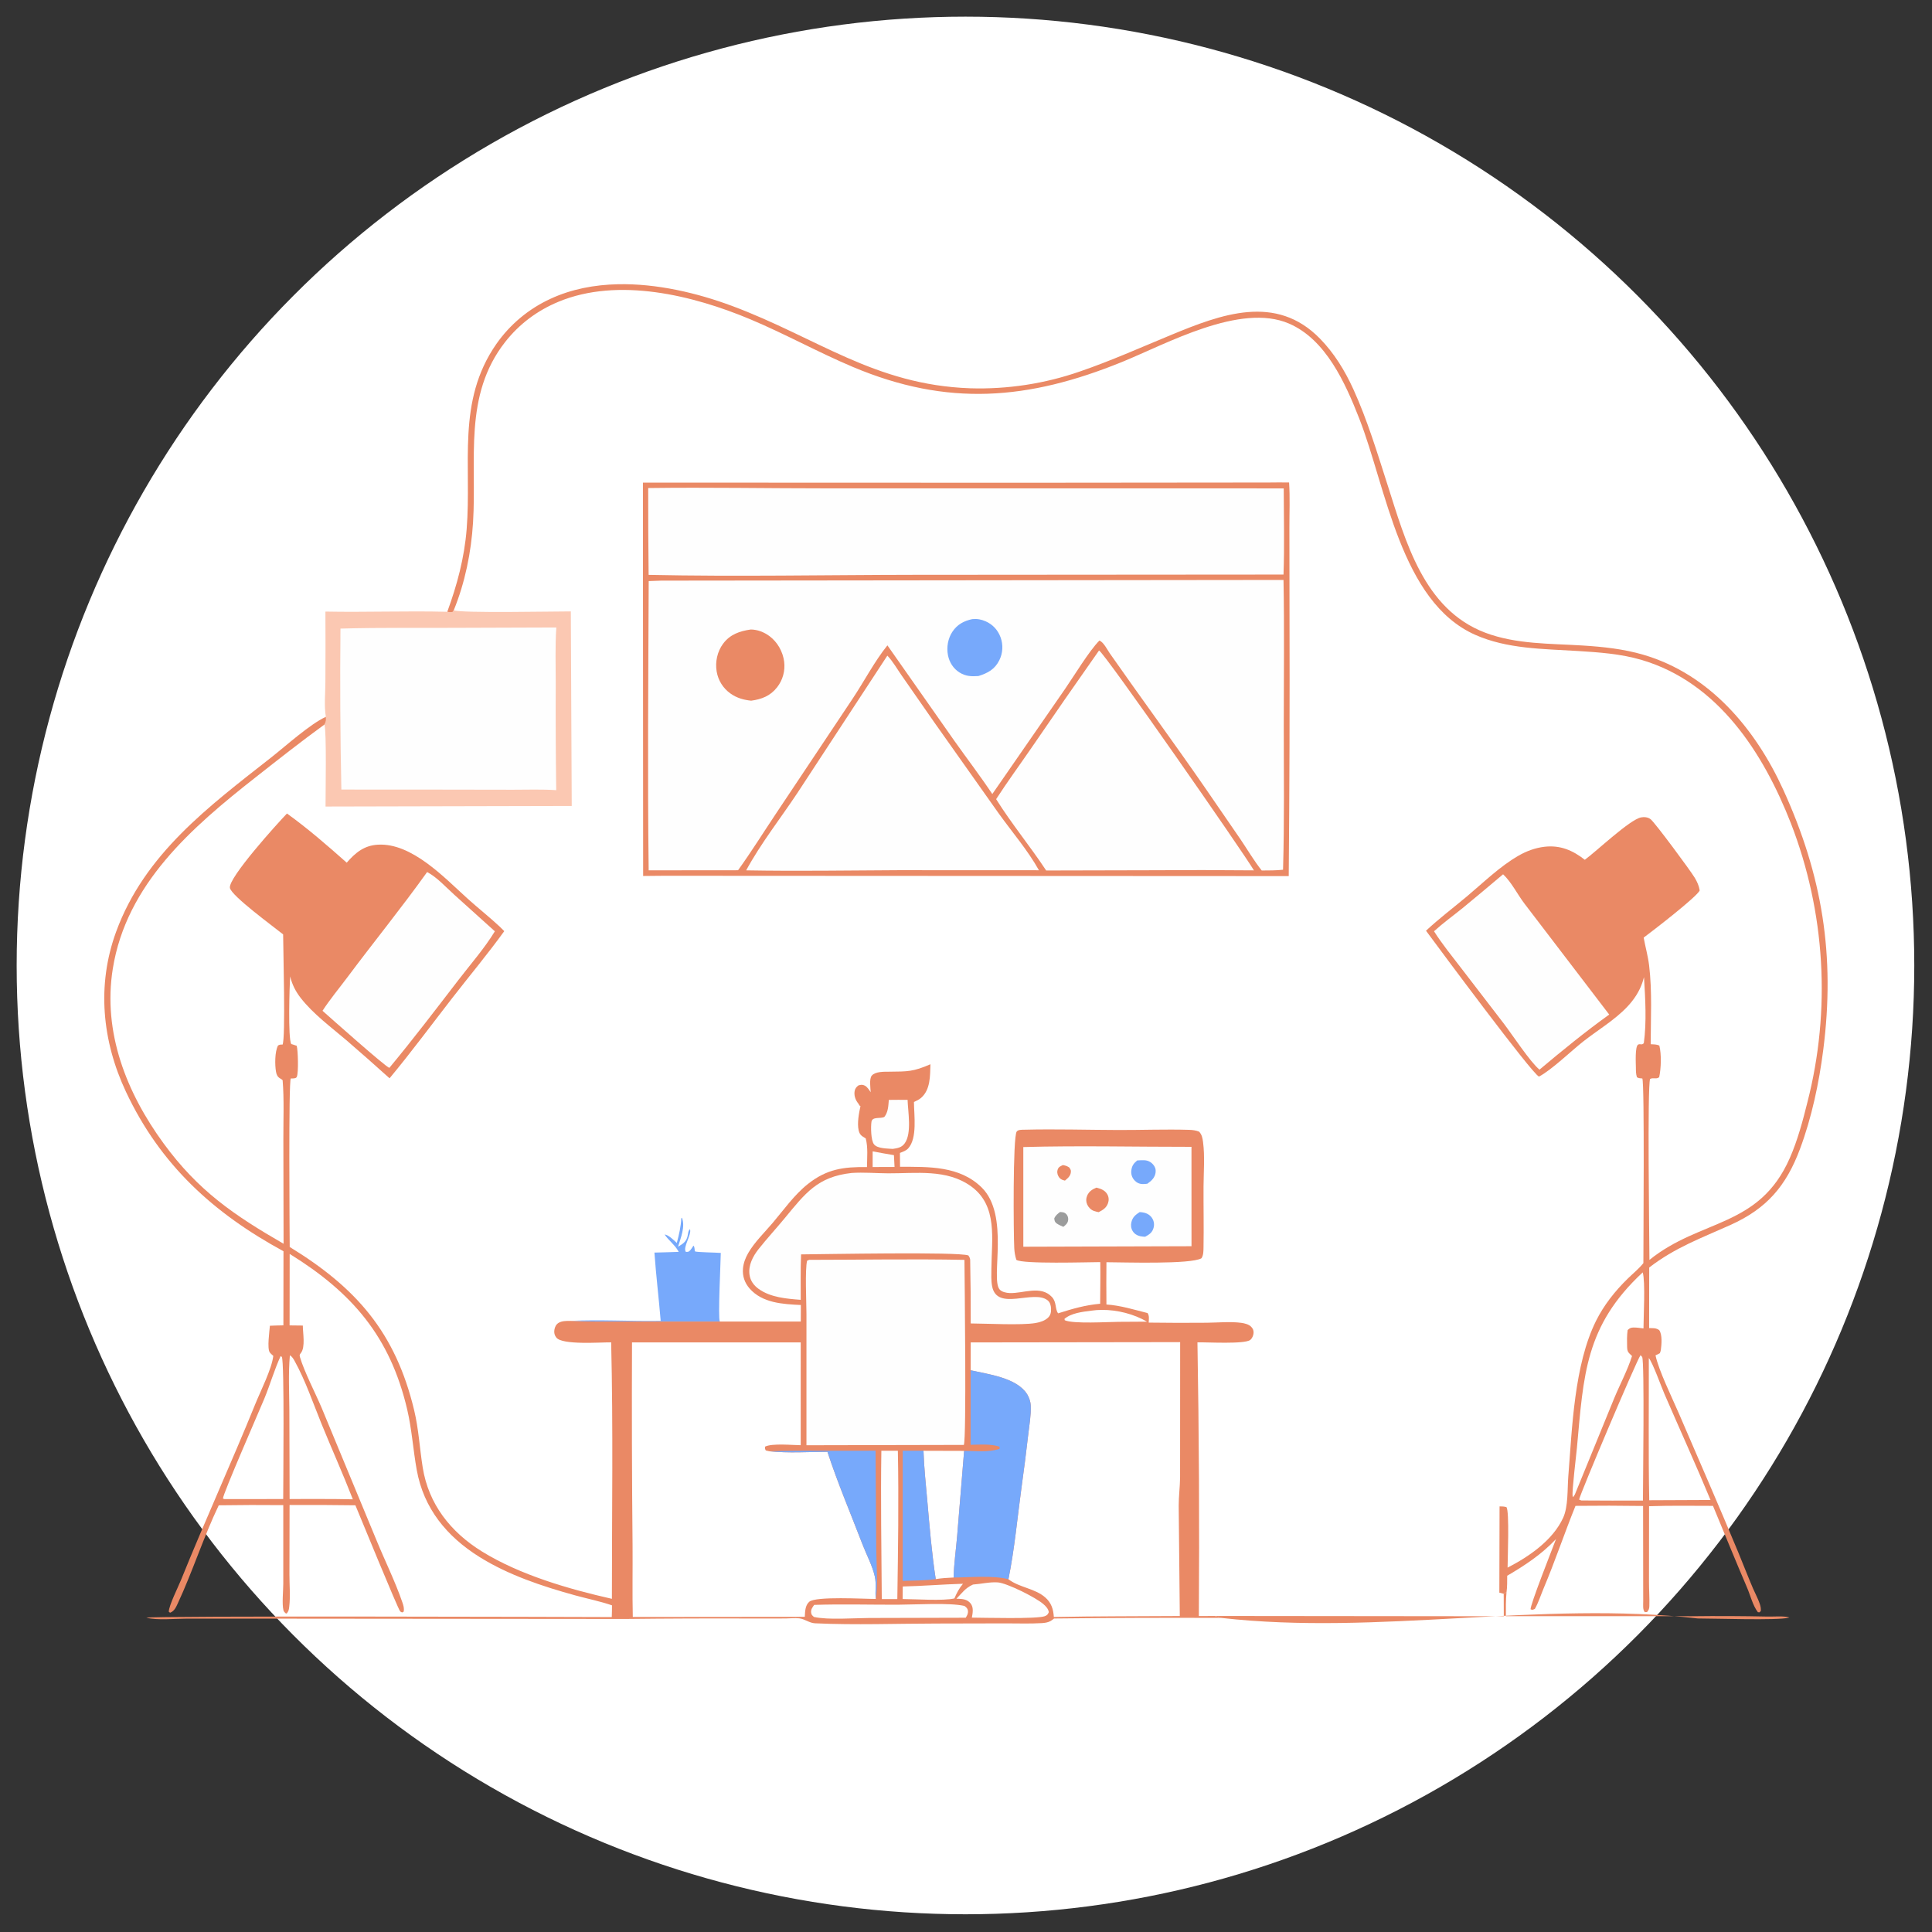 <?xml version="1.0" encoding="UTF-8" standalone="no"?>
<svg
   width="1024"
   height="1024"
   version="1.1"
   id="svg49"
   sodipodi:docname="momo-studio-NywbLMvX-D0-unsplash.svg"
   inkscape:version="1.4 (86a8ad7, 2024-10-11)"
   xmlns:inkscape="http://www.inkscape.org/namespaces/inkscape"
   xmlns:sodipodi="http://sodipodi.sourceforge.net/DTD/sodipodi-0.dtd"
   xmlns="http://www.w3.org/2000/svg"
   xmlns:svg="http://www.w3.org/2000/svg">
  <rect width="100%" height="100%" fill="#333333" stroke="none"/>
  <defs
     id="defs49" />
  <sodipodi:namedview
     id="namedview49"
     pagecolor="#505050"
     bordercolor="#ffffff"
     borderopacity="1"
     inkscape:showpageshadow="0"
     inkscape:pageopacity="0"
     inkscape:pagecheckerboard="1"
     inkscape:deskcolor="#505050"
     inkscape:zoom="0.62300115"
     inkscape:cx="416.53214"
     inkscape:cy="787.31797"
     inkscape:window-width="1920"
     inkscape:window-height="1009"
     inkscape:window-x="-8"
     inkscape:window-y="-8"
     inkscape:window-maximized="1"
     inkscape:current-layer="svg49" />
  <circle
     style="fill:#ffffff;stroke-width:5.029"
     id="path50"
     cx="511.718"
     cy="511.718"
     r="502.888" />
  <path
     fill="#564f50"
     d="m 797.045,856.651 -0.05,-11.916 1.493,-0.83 c -0.403,4.236 -0.353,8.457 -0.329,12.707 l 98.549,0.013 c 13.389,-0.165 26.776,-0.102 40.163,0.189 3.563,0.075 8.148,-0.437 11.545,0.457 l -0.78,0.248 0.77,-0.29 c -0.173,0.064 -0.342,0.142 -0.519,0.194 -5.262,1.54 -39.514,0.383 -48.015,0.398 -83.151,-9.528 -169.38,9.158 -252.555,-0.292 l -3.467,-1.036 z"
     id="path2"
     sodipodi:nodetypes="cccccccccccccc"
     style="fill:#ea8965;fill-opacity:1" />
  <path
     fill="#77A9FB"
     d="M358.735 658.739C359.904 654.322 360.872 650.274 361.101 645.699L361.428 645.447C363.354 650.044 360.731 656.299 359.396 660.789L360.002 660.424C362.273 659.026 363.765 657.91 364.41 655.213C364.726 653.891 364.654 652.413 365.727 651.461C366.679 654.533 361.752 661.102 363.523 663.526C364.729 663.509 364.972 663.606 365.834 662.653C366.477 661.942 367.015 661.014 367.555 660.217C368.365 660.979 368.057 663.013 368.361 663.249C369.002 663.746 379.948 663.86 382.031 664.084C381.975 669.077 380.485 698.458 381.514 700.432L329.728 700.439C320.479 700.397 311.148 700.585 301.914 700.102C317.961 699.324 334.117 700.356 350.179 700.083C349.182 688.027 347.701 675.944 346.862 663.896C351.15 663.771 355.446 663.696 359.732 663.517C359.616 663.312 359.504 663.104 359.385 662.901C357.41 659.517 354.358 657.447 352.252 654.289C354.583 654.669 357.105 657.315 358.837 658.881L358.735 658.739Z"
     id="path10" />
  <path
     fill="#FBC8B2"
     d="M237.067 324.262C238.122 324.481 238.831 324.51 239.896 324.34L240.496 323.462C244.501 325.064 294.034 324.036 302.551 324.058L303.033 427.176L172.545 427.48C172.501 421.287 173.18 387.208 171.929 384.042C172.87 382.577 172.873 381.611 172.717 379.926C171.725 374.307 172.445 367.345 172.463 361.611Q172.581 342.879 172.475 324.146C193.995 324.574 215.544 323.701 237.067 324.262Z"
     id="path11" />
  <path
     fill="#FEFEFE"
     d="M245.377 332.75L294.861 332.582C294.193 342.387 294.558 352.411 294.55 362.237Q294.419 390.525 294.808 418.81C287.223 418.278 279.411 418.591 271.804 418.576L231.25 418.51L180.932 418.485Q180.043 375.828 180.458 333.164C202.064 332.56 223.758 332.908 245.377 332.75Z"
     id="path12" />
  <path
     id="path13"
     d="M 327.453 150.654 C 315.028 150.933 302.872 153.221 291.811 158.355 C 290.376 159.012 288.963 159.717 287.574 160.467 C 286.186 161.217 284.826 162.013 283.49 162.854 C 282.156 163.695 280.849 164.58 279.572 165.508 C 278.296 166.435 277.052 167.403 275.84 168.414 C 274.628 169.425 273.451 170.474 272.309 171.562 C 271.167 172.651 270.061 173.777 268.994 174.939 C 267.926 176.101 266.899 177.297 265.912 178.527 C 264.924 179.758 263.978 181.021 263.074 182.314 C 241.843 212.81 250.097 246.148 247.334 280.502 C 246.111 295.705 242.291 310 237.066 324.262 C 238.121 324.481 238.831 324.51 239.896 324.34 L 240.496 323.463 C 246.48 308.795 249.743 292.718 250.721 276.928 C 252.779 243.717 245.443 209.658 267.785 181.213 C 275.26 171.696 284.79 164.604 295.949 159.961 C 327.633 146.776 367.312 156.494 397.623 169.211 C 416.028 176.933 433.546 186.675 451.926 194.439 C 502.289 215.712 545.086 212.02 594.705 191.846 C 618.586 182.136 657.303 160.398 683.139 171.475 C 702.783 179.897 713.096 203.133 720.443 221.873 C 734.731 258.314 742.337 318.896 781.879 336.463 C 798.812 343.985 817.861 343.902 836.012 345.025 C 847.467 345.734 859.162 346.535 870.217 349.816 C 910.77 361.85 934.665 399.167 949.256 436.477 C 949.82 437.937 950.37 439.402 950.906 440.873 C 951.442 442.344 951.964 443.819 952.471 445.301 C 952.978 446.781 953.471 448.267 953.949 449.758 C 954.428 451.248 954.892 452.743 955.342 454.242 C 955.792 455.742 956.226 457.248 956.646 458.756 C 957.067 460.264 957.472 461.774 957.863 463.289 C 958.255 464.805 958.631 466.326 958.992 467.85 C 959.354 469.372 959.701 470.898 960.033 472.428 C 960.366 473.958 960.684 475.491 960.986 477.027 C 961.289 478.563 961.577 480.101 961.85 481.643 C 962.122 483.184 962.38 484.729 962.623 486.275 C 962.866 487.822 963.095 489.371 963.309 490.922 C 963.521 492.473 963.718 494.025 963.9 495.58 C 964.084 497.135 964.252 498.69 964.404 500.248 C 964.557 501.806 964.696 503.367 964.818 504.928 C 964.941 506.488 965.048 508.049 965.141 509.611 C 965.233 511.174 965.311 512.738 965.373 514.303 C 965.435 515.867 965.482 517.431 965.514 518.996 C 965.546 520.561 965.562 522.128 965.564 523.693 C 965.566 525.259 965.552 526.823 965.523 528.389 C 965.495 529.954 965.451 531.518 965.393 533.082 C 965.333 534.647 965.259 536.211 965.17 537.773 C 965.081 539.337 964.977 540.9 964.857 542.461 C 964.737 544.022 964.602 545.58 964.453 547.139 C 964.304 548.697 964.141 550.253 963.961 551.809 C 963.782 553.364 963.587 554.917 963.377 556.469 C 963.167 558.02 962.941 559.569 962.701 561.115 C 962.461 562.663 962.207 564.208 961.938 565.75 C 961.668 567.292 961.383 568.831 961.084 570.367 C 960.785 571.904 960.471 573.438 960.143 574.969 C 959.813 576.499 959.468 578.027 959.109 579.551 C 958.751 581.075 958.378 582.595 957.99 584.111 C 955.506 594.104 952.788 604.316 948.646 613.762 C 932.375 650.872 901.359 645.861 874.23 667.781 C 874.196 655.879 873.069 575.53 874.59 571.859 C 875.634 571.441 875.807 571.478 876.877 571.525 C 877.954 571.571 878.494 571.606 879.402 570.943 C 880.42 566.247 880.653 558.87 879.488 554.162 C 878.042 553.496 876.46 553.542 874.895 553.449 C 874.936 539.674 875.721 525.334 874.059 511.65 C 873.452 506.655 872.064 501.881 871.18 496.953 C 875.704 493.599 899.655 475.175 900.871 471.928 C 900.49 469.502 899.526 467.368 898.275 465.271 C 895.946 461.369 877.227 436.09 874.877 434.219 C 873.501 433.123 871.498 432.909 869.809 433.234 C 863.786 434.392 846.223 451.155 839.98 455.701 C 833.598 450.692 826.925 447.826 818.594 448.807 C 813.706 449.383 809.035 451.109 804.785 453.561 C 794.831 459.303 786.233 467.791 777.451 475.146 C 770.255 481.173 762.672 486.898 755.811 493.301 C 762.736 502.678 812.116 569.315 815.691 570.607 C 822.182 567.264 832.707 557.08 839.035 552.088 C 846.744 546.005 855.715 540.757 862.477 533.615 C 866.074 529.816 868.955 525.468 870.6 520.482 C 870.88 519.628 871.131 518.766 871.355 517.896 C 872.034 529.211 872.808 541.71 871.256 552.91 C 870.066 554.124 869.473 553.064 868.285 553.627 C 866.499 554.472 867.037 563.763 867.055 565.844 C 867.071 567.604 867.051 569.286 867.615 570.973 C 868.554 571.539 869.398 571.531 870.471 571.613 C 871.706 574.068 870.998 659.154 871.025 669.475 C 870.936 669.586 870.847 669.697 870.756 669.807 C 868.336 672.726 865.3 675.179 862.592 677.832 C 855.966 684.322 850.1 691.726 845.949 700.053 C 834.326 723.369 833.261 756.951 831.227 782.57 C 830.71 789.08 831.24 798.515 828.498 804.463 C 822.982 816.432 810.379 825.066 799.049 830.869 C 799.081 825.825 800.079 801.202 798.471 798.824 C 797.16 798.425 796.146 798.414 794.793 798.422 L 794.682 844.146 L 796.994 844.734 L 798.488 843.904 C 798.905 841.023 798.817 838.084 798.844 835.178 C 808.44 829.552 817.057 823.866 824.723 815.73 C 823.09 820.101 810.745 851.24 811.271 852.986 C 812.484 853.399 812.392 853.195 813.51 852.74 C 815.44 849.365 816.602 845.536 818.115 841.955 C 824.214 827.525 829.164 812.659 835.045 798.137 C 846.988 797.998 858.929 798.017 870.871 798.193 L 870.938 848.756 C 870.948 850.472 870.586 853.29 871.789 854.477 L 872.951 854.428 C 873.858 853.379 874.145 852.711 874.193 851.293 C 874.336 847.096 873.992 842.729 874.004 838.504 L 874.037 798.32 C 885.316 797.943 896.626 798.12 907.91 798.141 C 913.957 812.631 919.84 827.173 926.029 841.605 C 927.782 845.695 929.008 850.978 931.713 854.494 L 932.557 854.57 L 933.26 853.863 C 933.387 852.355 933.125 851.254 932.627 849.826 C 931.685 847.121 930.268 844.539 929.135 841.906 C 926.442 835.651 924.001 829.239 921.389 822.939 C 911.135 798.21 900.43 773.73 889.838 749.145 C 886.369 741.092 879.075 726.234 877.461 718.355 C 878.265 718.031 879.001 717.642 879.76 717.225 C 880.003 716.601 880.205 716.084 880.293 715.414 C 880.67 712.559 881.123 707.411 879.418 704.996 C 877.769 703.778 876.037 703.956 874.068 703.916 L 874.111 671.818 C 887.826 661.217 901.703 656.225 917.146 649.273 C 936.38 640.615 946.667 628.66 954.021 609.006 C 960.236 592.395 964.144 573.889 966.381 556.311 C 972.718 506.53 965.947 464.132 945.158 418.566 C 930.413 386.245 906.098 357.295 870.996 347.021 C 860.524 343.956 849.607 342.804 838.75 342.125 C 821.569 341.05 803.527 341.52 787.195 335.334 C 754.582 322.982 745.025 286.943 735.434 257.008 C 729.998 240.041 724.696 222.532 717.314 206.312 C 712.831 196.464 707.177 187.22 699.588 179.451 C 676.257 155.567 647.275 166.531 620.582 177.576 C 604.639 184.173 588.768 191.268 572.441 196.865 C 570.11 197.677 567.762 198.435 565.396 199.139 C 563.03 199.843 560.651 200.493 558.256 201.088 C 555.86 201.683 553.451 202.222 551.031 202.707 C 548.611 203.192 546.18 203.621 543.74 203.996 C 541.301 204.37 538.855 204.689 536.4 204.951 C 533.946 205.214 531.487 205.42 529.023 205.57 C 526.56 205.721 524.095 205.816 521.627 205.854 C 519.159 205.892 516.69 205.872 514.223 205.797 C 463.533 204.027 432.91 178.862 387.998 162.148 C 369.619 155.308 348.162 150.19 327.453 150.654 z M 870.686 674.379 C 872.136 679.496 871.091 698.016 871.08 704.086 C 869.35 703.899 867.463 703.567 865.729 703.613 C 864.294 703.652 863.711 704.006 862.688 704.953 C 862.269 707.832 862.333 710.777 862.396 713.68 C 862.46 716.597 862.991 716.773 865.01 718.723 C 862.608 726.31 858.566 733.815 855.514 741.215 L 834.721 792.094 L 833.803 793.531 C 833.708 793.306 833.561 793.096 833.52 792.855 C 833.106 790.421 835.44 771.325 835.801 767.389 C 839.354 728.635 840.141 702.753 870.686 674.379 z M 869.498 718.293 C 869.545 718.327 869.6 718.353 869.641 718.393 C 869.644 718.397 870.383 719.207 870.391 719.225 C 871.691 722.01 870.786 787.519 870.795 795.322 C 859.904 795.374 849.013 795.359 838.123 795.277 L 836.969 794.816 C 837.186 792.463 867.262 721.422 869.498 718.293 z M 873.908 719.773 C 876.119 722.584 880.406 734.722 882.223 738.92 C 890.318 757.62 898.804 776.2 906.604 795.02 L 874.129 795.162 C 873.648 770.056 873.983 744.887 873.908 719.773 z "
     style="fill:#ea8965;fill-opacity:1" />
  <path
     fill="#FEFEFE"
     d="M796.662 463.394C801.038 467.406 804.396 474.263 808.074 479.039L852.916 537.733C840.192 546.873 827.949 556.853 815.957 566.937C811.122 562.99 801.478 548.321 797.046 542.514L774.371 513.016C769.493 506.665 764.347 500.342 760.054 493.582C764.855 489.218 770.199 485.368 775.241 481.282Q786.012 472.411 796.662 463.394Z"
     id="path17" />
  <path
     d="M672.266 255.75Q677.757 255.664 683.249 255.736C683.759 263.629 683.394 271.776 683.408 279.697L683.469 326.035Q683.672 395.194 683.056 464.351L351.913 464.184L340.878 464.288L340.761 255.8L544.25 255.869L672.266 255.75Z"
     id="path18"
     style="fill:#ea8965;fill-opacity:1" />
  <path
     fill="#FEFEFE"
     d="M582.51 344.766C585.4 345.932 659.455 452.464 664.597 461.309Q637.361 461.042 610.125 461.248L554.493 461.378C546.033 448.545 536.114 436.587 527.975 423.566C533.921 414.372 540.416 405.521 546.614 396.496Q564.389 370.511 582.51 344.766Z"
     id="path19" />
  <path
     fill="#FEFEFE"
     d="M470.311 347.506C473.177 350.43 475.566 354.685 477.939 358.071L495.206 382.885L529.506 431.371C536.541 441.14 544.796 450.747 550.652 461.251L476.262 461.217C449.358 461.355 422.383 461.786 395.485 461.3C403.231 447.044 413.653 433.802 422.642 420.286L470.311 347.506Z"
     id="path20" />
  <path
     fill="#fefefe"
     d="m 343.56,258.666 c 31.632,-0.423 63.329,0.182 94.969,0.175 l 241.874,0.014 c 0.019,15.193 0.428,30.495 -0.117,45.672 l -195.992,0.146 c -46.794,0.062 -93.74,1.005 -140.512,0.024 -0.171,-15.343 -0.245,-30.687 -0.222,-46.031 z"
     id="path21"
     sodipodi:nodetypes="ccccccc" />
  <path
     fill="#FEFEFE"
     d="M350.342 307.749L680.287 307.381C680.763 333.101 680.418 358.882 680.423 384.607C680.427 410.056 680.783 435.549 680.038 460.987C676.273 461.373 672.519 461.361 668.739 461.378C664.651 456.238 661.213 450.369 657.531 444.92L638.579 417.354C622.049 393.423 604.761 369.967 588.096 346.116C586.765 344.091 584.874 340.377 582.715 339.496C577.308 344.931 569.213 358.322 564.461 365.212L525.942 420.86C519.53 411.243 512.496 402.049 505.815 392.618L470.345 342.055C463.431 350.648 457.976 361.222 451.814 370.452L411.266 431.253C404.565 441.279 398.234 451.453 391.18 461.249L343.809 461.294C343.181 410.235 343.626 359.057 343.825 307.99L350.342 307.749Z"
     id="path22" />
  <path
     fill="#B3DDD3"
     d="M515.319 328.146C517.933 327.908 520.051 328.271 522.469 329.338C526.213 330.991 528.922 333.974 530.33 337.808Q530.598 338.542 530.791 339.299Q530.983 340.057 531.098 340.83Q531.213 341.603 531.249 342.383Q531.285 343.164 531.241 343.944Q531.198 344.724 531.076 345.496Q530.955 346.268 530.755 347.023Q530.556 347.779 530.281 348.51Q530.006 349.242 529.659 349.942C527.258 354.799 523.493 356.774 518.58 358.317C514.893 358.565 511.902 358.491 508.634 356.474C505.314 354.425 503.19 351.079 502.441 347.279C501.607 343.05 502.434 338.31 504.866 334.724C507.445 330.922 510.92 329.091 515.319 328.146Z"
     id="path23"
     style="fill:#77a9fb;fill-opacity:1" />
  <path
     fill="#EF4D29"
     d="M397.941 333.645C401.523 333.692 404.96 335.023 407.82 337.149C412.093 340.325 414.948 345.419 415.618 350.684Q415.732 351.581 415.757 352.485Q415.782 353.39 415.718 354.292Q415.654 355.194 415.502 356.086Q415.349 356.977 415.11 357.849Q414.87 358.721 414.546 359.566Q414.222 360.41 413.816 361.219Q413.41 362.027 412.927 362.791Q412.443 363.556 411.887 364.269C408.296 368.876 403.702 370.611 398.126 371.382C394.141 370.957 390.548 369.97 387.232 367.624Q386.5 367.111 385.823 366.529Q385.146 365.946 384.53 365.298Q383.914 364.651 383.366 363.945Q382.818 363.24 382.342 362.483Q381.867 361.726 381.469 360.926Q381.072 360.126 380.756 359.29Q380.44 358.454 380.209 357.591Q379.978 356.728 379.834 355.846C379.008 350.798 380.173 345.358 383.225 341.226C386.922 336.22 392.06 334.494 397.941 333.645Z"
     id="path24"
     style="fill:#ea8965;fill-opacity:1" />
  <path
     id="path25"
     d="M 172.717 379.926 C 164.215 383.832 151.467 395.393 143.826 401.396 C 110.599 427.504 76.681 452.526 61.555 493.828 C 51.21 522.073 54.1 551.741 66.777 578.701 C 84.954 617.356 113.147 643.026 150.252 663.182 L 150.201 702.463 C 147.822 702.53 145.427 702.537 143.053 702.672 C 142.842 705.495 141.489 714.687 142.977 716.789 C 143.453 717.461 144.24 718.081 144.852 718.635 C 144.065 725.533 138.155 737.142 135.322 744.129 C 122.645 775.392 108.594 806.052 95.971 837.346 C 94.436 841.15 89.52 850.928 89.451 854.24 L 90.15 854.777 C 92.398 853.97 93.302 851.825 94.262 849.764 C 101.986 833.175 107.946 814.513 115.943 797.84 C 127.341 797.667 138.74 797.636 150.139 797.748 L 150.141 839.391 C 150.142 843.074 149.39 850.16 150.232 853.498 C 150.401 854.166 150.9 854.58 151.352 855.053 L 151.934 855.232 C 153.02 853.957 153.118 853.166 153.314 851.48 C 153.949 846.006 153.398 840.072 153.404 834.541 L 153.479 797.67 C 165.109 797.622 176.74 797.676 188.369 797.834 C 190.998 804.11 210.855 852.688 212.092 854.035 C 212.361 854.328 212.772 854.442 213.113 854.646 L 213.947 854.234 C 214.325 852.504 213.848 850.986 213.289 849.354 C 209.492 838.278 204.143 827.516 199.684 816.674 L 170.482 746.186 C 167.159 738.372 161.192 726.861 158.988 719.295 C 158.674 718.216 158.82 717.96 159.49 717.109 C 161.956 713.981 160.501 706.44 160.498 702.572 L 153.49 702.49 L 153.531 664.596 C 186.614 685.085 206.748 708.339 215.82 747.043 C 218.313 757.682 218.951 768.41 220.879 779.096 C 224.571 799.561 236.803 814.376 254.139 825.23 C 269.457 834.821 287.584 840.825 304.938 845.6 C 311.351 847.365 318.09 848.709 324.369 850.863 C 324.333 852.929 324.366 855.017 324.254 857.078 C 302.41 857 80.04 856.327 77.588 857.408 C 83.093 858.905 93.091 857.911 99.09 857.914 L 140.951 857.92 L 331.5 858.09 C 353.555 857.839 375.613 857.753 397.67 857.836 L 416.229 857.824 C 418.65 857.818 421.206 857.5 423.609 857.754 C 426.525 858.062 428.981 860.243 431.961 860.381 C 453.341 861.368 475.15 860.528 496.584 860.506 L 533.002 860.422 C 539.321 860.401 545.806 860.665 552.105 860.289 C 553.702 860.194 555.397 859.97 556.82 859.182 C 557.489 858.812 558.076 858.317 558.668 857.84 C 588.217 857.515 617.766 857.411 647.316 857.529 L 643.85 856.492 L 635.412 856.543 C 635.752 808.182 635.506 759.825 634.67 711.471 C 639.469 711.335 659.774 712.574 662.688 710.164 C 663.681 709.342 664.354 707.8 664.414 706.504 C 664.478 705.102 664.102 704.193 663.127 703.193 C 661.879 701.912 659.641 701.372 657.939 701.141 C 652.147 700.356 645.543 701.025 639.678 701.08 C 629.397 701.176 619.116 701.153 608.836 701.012 C 608.904 699.338 609.252 697.376 608.238 695.957 C 601.053 694.145 593.852 691.886 586.43 691.41 C 586.354 683.941 586.356 676.475 586.434 669.006 C 595.592 669.033 631.091 670.228 636.801 666.908 C 637.896 665.267 637.855 662.988 637.891 661.068 C 638.093 650.338 637.839 639.585 637.9 628.852 C 637.943 621.244 638.643 612.861 637.641 605.33 C 637.363 603.241 637.042 601.361 635.539 599.793 C 633.788 599.091 632.07 598.894 630.197 598.838 C 617.769 598.47 605.172 598.968 592.717 598.928 C 576.128 598.876 559.419 598.353 542.848 598.775 C 541.606 598.806 539.647 598.688 538.875 599.752 C 536.758 602.669 537.196 654.539 537.576 661.545 C 537.691 663.673 538.03 665.71 538.686 667.74 C 541.885 670.073 576.572 668.964 583.172 668.945 C 583.297 676.293 583.149 683.66 583.105 691.01 C 575.008 691.753 568.513 693.663 560.826 696.092 C 559.056 693.693 560.152 690.231 557.541 687.434 C 551.597 681.069 542.412 685.607 535.188 685.348 C 533.444 685.286 530.885 684.802 529.729 683.336 C 525.021 677.368 535.248 644.061 520.293 629.369 C 508.588 617.87 492.183 618.442 477.039 618.426 L 476.984 611.072 C 478.516 610.466 480.252 609.915 481.383 608.658 C 486.282 603.212 484.462 591.084 484.41 584.076 C 485.714 583.47 487.122 582.833 488.211 581.881 C 493.23 577.497 492.931 570.155 493.158 564.076 C 483.93 568.041 481.265 567.925 471.27 568.02 C 468.536 568.046 463.976 567.862 462.045 570.119 C 460.628 571.776 461.38 576.778 461.484 578.896 C 460.722 577.772 459.674 576.076 458.434 575.434 C 457.124 574.756 456.3 574.906 454.945 575.307 C 453.859 576.182 453.224 576.924 452.973 578.32 C 452.602 580.383 453.27 582.632 454.48 584.309 C 454.678 584.583 454.911 584.834 455.084 585.125 C 455.622 586.028 455.241 585.766 456.068 586.26 C 455.24 590.046 454.247 595.298 455.1 599.1 C 455.581 601.243 456.529 602.035 458.359 603.08 C 458.518 603.171 458.68 603.259 458.84 603.348 C 460.135 608.052 459.556 613.704 459.514 618.586 C 447.147 618.391 438.243 619.587 428.225 627.527 C 420.967 633.279 415.403 641.255 409.441 648.268 C 405.171 653.29 399.881 658.405 396.578 664.125 C 395.112 666.665 394.039 669.446 393.789 672.387 C 393.453 676.337 394.674 679.911 397.268 682.896 C 404.007 690.65 414.98 691.233 424.473 691.676 L 424.432 700.434 L 381.514 700.432 L 329.729 700.439 C 320.48 700.397 311.148 700.585 301.914 700.102 C 300.045 700.106 297.779 700.127 296.121 701.105 C 294.753 701.912 294.067 703.338 293.834 704.852 C 293.593 706.419 293.894 707.726 294.889 708.967 C 298.12 712.996 318.244 711.411 323.926 711.479 C 325.023 756.739 324.322 802.131 324.318 847.408 C 301.381 842.227 275.537 834.756 255.389 822.277 C 238.856 812.037 227.149 797.241 224.043 777.779 C 222.423 767.625 221.916 757.475 219.508 747.428 C 209.626 706.188 188.858 682.56 153.549 660.918 C 153.491 651.665 152.89 573.279 154.129 571.617 C 154.573 571.613 155.407 571.619 155.824 571.557 C 156.45 571.463 157.057 571.354 157.322 570.742 C 158.293 568.497 157.947 556.629 157.268 554.289 C 156.558 554.02 155.867 553.788 155.135 553.58 L 154.377 553.373 C 152.581 550.413 153.467 522.749 153.764 517.527 C 154.897 521.923 156.655 525.465 159.436 529.018 C 166.01 537.414 175.434 544.39 183.531 551.279 C 191.255 557.94 198.905 564.684 206.48 571.514 C 218.012 557.637 228.77 543.056 239.838 528.807 C 248.953 517.073 258.573 505.561 267.27 493.523 C 266.457 492.685 265.634 491.846 264.777 491.051 C 259.327 485.987 253.451 481.35 247.918 476.367 C 235.628 465.299 218.314 446.622 200.244 447.701 C 192.919 448.138 188.353 451.987 183.768 457.236 C 173.581 448.187 163.175 439.138 152.107 431.18 C 147.05 436.403 120.887 465.315 121.859 470.611 C 122.637 474.848 145.218 491.32 150.066 495.246 C 150.071 502.734 151.46 550.818 149.746 553.666 C 148.726 553.602 148.269 553.637 147.367 554.131 C 145.613 557.352 145.653 564.496 146.295 568.057 C 146.555 569.502 146.993 570.619 148.27 571.461 C 149.868 572.514 148.191 571.218 149.799 572.523 C 150.638 582.81 150.154 593.451 150.186 603.773 L 150.297 659.219 C 123.897 643.973 105.101 631.152 86.758 606.094 C 67.093 579.231 54.371 547.19 59.783 513.449 C 66.999 468.469 101.707 438.533 135.449 412.014 C 147.505 402.538 159.52 393.055 171.93 384.043 C 172.871 382.578 172.873 381.611 172.717 379.926 z M 583.982 694.268 C 592.26 694.213 601.088 696.505 607.934 700.512 L 592.955 700.6 C 586.969 700.639 569.006 701.783 564.359 699.764 L 564.188 699.037 C 567.816 695.923 573.774 695.284 578.371 694.688 C 580.192 694.417 582.072 694.28 583.982 694.268 z M 625.504 711.359 L 625.469 783 C 625.419 788.026 624.728 793.041 624.736 798.059 L 625.318 856.525 C 603.075 856.702 580.787 856.574 558.553 857.047 C 558.288 852.915 557.266 849.572 554.078 846.736 C 548.566 841.834 540.289 841.482 534.49 837.033 C 537.751 820.895 539.206 804.576 541.434 788.283 C 542.734 779.017 543.915 769.736 544.973 760.439 C 545.556 755.405 546.533 750.024 546.314 744.959 C 546.228 742.949 545.486 740.714 544.43 739.008 C 538.994 730.228 523.802 728.396 514.467 726.271 L 514.494 711.512 L 625.504 711.359 z M 424.396 711.494 L 424.393 765.994 C 419.997 765.943 409.181 764.882 405.521 766.742 C 405.366 767.89 405.437 767.787 405.873 768.756 L 407.736 769.199 C 417.751 770.264 428.469 769.521 438.564 769.5 C 443.955 785.97 450.867 802.189 457.076 818.391 C 459.22 823.984 462.33 829.702 463.668 835.535 C 464.561 839.425 463.733 843.532 464.188 847.473 C 458.115 847.492 432.307 845.919 428.885 848.998 C 426.698 850.967 426.702 854.243 426.561 856.949 L 335.395 857.031 C 335.096 844.518 335.366 831.967 335.273 819.447 C 334.929 783.467 334.831 747.488 334.98 711.508 L 424.396 711.494 z M 153.641 718.326 C 154.866 719.093 155.489 720.149 156.176 721.389 C 161.884 731.692 165.971 743.787 170.42 754.699 C 175.862 768.05 181.793 781.236 187.018 794.668 C 175.855 794.397 164.665 794.529 153.498 794.506 L 153.365 747.553 C 153.308 737.914 152.78 727.925 153.641 718.326 z M 148.744 718.75 L 149.387 719.197 C 150.814 722.108 150.097 785.661 150.102 794.525 L 118.926 794.537 L 118.16 794.283 C 118.056 792.007 137.615 747.357 140.133 741.236 C 143.171 733.853 145.414 725.959 148.744 718.75 z M 489.467 768.939 L 511.004 769.002 L 507.303 814.15 C 506.707 821.389 505.589 828.87 505.439 836.113 C 502.238 836.259 499.117 836.438 495.951 836.953 C 493.895 823.442 492.713 809.53 491.529 795.912 C 490.75 786.956 489.742 777.926 489.467 768.939 z "
     style="fill:#ea8965;fill-opacity:1" />
  <path
     fill="#FEFEFE"
     d="M462.52 610.245Q468.151 611.314 473.805 612.257L474.127 618.518L462.514 618.544L462.52 610.245Z"
     id="path26" />
  <path
     fill="#FEFEFE"
     d="M478.472 840.868C489.148 840.629 499.746 839.726 510.393 839.431C508.339 841.887 507.104 844.272 505.849 847.203C499.917 848.597 485.209 847.555 478.412 847.512L478.472 840.868Z"
     id="path28" />
  <path
     fill="#FEFEFE"
     d="M471.102 582.968C474.41 582.889 477.733 582.948 481.042 582.944C481.228 589.263 483.357 600.605 479.544 605.947C477.915 608.229 475.795 608.545 473.17 608.945C470.372 608.709 465.049 608.856 463.21 606.474C461.599 604.387 461.487 597.281 461.894 594.572C462.331 591.667 466.75 593.085 468.729 591.984C470.755 589.496 470.837 586.046 471.102 582.968Z"
     id="path29" />
  <path
     fill="#FEFEFE"
     d="M431.545 850.626C446.195 850.134 460.991 850.571 475.658 850.531C484.829 850.506 503.422 849.348 511.199 851.187C512.191 852.001 512.841 852.385 513.022 853.768C513.211 855.21 512.564 856.279 511.852 857.433L460.645 857.568C452.658 857.6 438.857 858.691 431.404 857.017C430.407 856.123 430.017 855.899 429.891 854.477C429.763 853.035 430.741 851.7 431.545 850.626Z"
     id="path30" />
  <path
     fill="#FEFEFE"
     d="M515.708 839.839C519.977 839.541 524.586 838.403 528.847 838.702C533.744 839.047 549.224 846.82 553.058 850.246C554.389 851.435 555.585 852.659 555.897 854.472C555.377 855.708 555.021 856.127 553.73 856.618C549.625 858.179 521.621 857.415 515.106 857.38C515.55 854.929 516.163 851.93 514.397 849.796C512.796 847.861 510.602 847.48 508.213 847.395Q507.573 847.378 506.932 847.369C509.899 844.298 511.614 841.683 515.708 839.839Z"
     id="path31" />
  <path
     fill="#FEFEFE"
     d="M467.14 768.93L475.888 768.932C476.392 795.091 476.006 821.394 475.599 847.557L467.364 847.546C467.192 821.362 466.726 795.11 467.14 768.93Z"
     id="path32" />
  <path
     fill="#77A9FB"
     d="M407.737 769.2C426.484 768.668 445.308 769.061 464.069 768.905L464.418 820.255C464.497 828.464 465.386 839.564 464.187 847.473C463.733 843.532 464.561 839.426 463.668 835.536C462.33 829.703 459.221 823.984 457.077 818.391C450.868 802.189 443.955 785.97 438.564 769.5C428.469 769.521 417.752 770.265 407.737 769.2Z"
     id="path33" />
  <path
     fill="#77A9FB"
     d="M478.466 768.921L489.467 768.939C489.742 777.926 490.75 786.957 491.529 795.913C492.713 809.531 493.895 823.443 495.951 836.954C490.223 837.8 484.239 837.702 478.454 837.905L478.466 768.921Z"
     id="path34" />
  <path
     fill="#77A9FB"
     d="M514.466 726.272C523.801 728.397 538.993 730.227 544.429 739.007C545.485 740.713 546.229 742.949 546.315 744.959C546.534 750.024 545.555 755.405 544.972 760.439Q543.385 774.384 541.434 788.283C539.206 804.576 537.752 820.895 534.491 837.033C526.259 834.867 514.076 836.088 505.44 836.114C505.59 828.871 506.707 821.39 507.303 814.151L511.003 769.002C516.959 768.976 524.117 769.905 529.781 767.885L529.803 766.778C524.988 765.208 519.447 765.682 514.441 765.776L514.466 726.272Z"
     id="path38" />
  <path
     fill="#FEFEFE"
     d="M226.381 462.208C231.492 464.824 236.425 470.323 240.715 474.169L262.287 493.612C256.75 502.685 249.542 510.882 243.071 519.295C231.001 534.989 219.031 550.728 206.381 565.967C204.739 565.864 174.496 538.873 170.937 535.742C174.937 529.587 179.828 523.737 184.23 517.841C198.142 499.211 212.862 481.123 226.381 462.208Z"
     id="path39" />
  <path
     fill="#FEFEFE"
     d="M542.373 607.959C572.004 607.142 601.858 607.877 631.509 607.846L631.522 660.527L542.381 660.791L542.373 607.959Z"
     id="path40" />
  <path
     fill="#9B9C9C"
     d="M561.829 642.38C563.263 642.508 564.153 642.453 565.219 643.588C565.829 644.236 566.17 645.227 566.17 646.107C566.17 648.167 565.045 649.067 563.605 650.249C562.47 649.747 561.187 649.228 560.167 648.523C559.046 647.749 558.922 647.07 558.774 645.796C559.447 644.18 560.507 643.435 561.829 642.38Z"
     id="path41" />
  <path
     fill="#F5812F"
     d="M563.341 617.515C564.754 617.765 565.522 617.993 566.754 618.802C567.22 619.607 567.654 620.007 567.604 620.977C567.486 623.268 566.056 624.366 564.44 625.755C562.798 625.369 561.731 624.869 560.905 623.293C560.347 622.225 560.168 620.899 560.629 619.76C561.195 618.358 562.106 618.132 563.341 617.515Z"
     id="path42"
     style="fill:#ea8965;fill-opacity:1" />
  <path
     fill="#EF4D29"
     d="M581.116 629.474C581.265 629.509 581.415 629.542 581.563 629.579C583.71 630.115 585.791 631.031 586.918 633.054C587.731 634.512 587.812 636.165 587.259 637.732C586.376 640.235 584.576 641.293 582.331 642.472C581.471 642.307 580.567 642.106 579.744 641.803C578.179 641.227 576.867 639.874 576.207 638.355C575.568 636.885 575.569 635.268 576.194 633.787C577.165 631.487 578.886 630.376 581.116 629.474Z"
     id="path43"
     style="fill:#ea8965;fill-opacity:1" />
  <path
     fill="#B3DDD3"
     d="M604.032 642.443C604.827 642.465 605.589 642.558 606.364 642.739C608.225 643.173 609.799 644.187 610.782 645.857C611.676 647.377 611.878 649.112 611.405 650.806C610.689 653.371 609.16 654.274 606.963 655.504C606.081 655.464 605.228 655.4 604.362 655.222C602.708 654.883 601.208 653.93 600.321 652.477C599.441 651.034 599.274 649.337 599.68 647.712C600.334 645.091 601.84 643.852 604.032 642.443Z"
     id="path44"
     style="fill:#77a9fb;fill-opacity:1" />
  <path
     fill="#B3DDD3"
     d="M602.751 615.06C603.967 614.984 605.203 614.889 606.422 614.942C608.348 615.025 609.883 615.758 611.166 617.203C612.226 618.397 612.684 619.759 612.502 621.363C612.188 624.135 610.278 625.931 608.111 627.402C607.294 627.511 606.47 627.584 605.646 627.573C603.897 627.551 602.459 626.874 601.28 625.578C599.99 624.16 599.403 622.366 599.614 620.467C599.893 617.963 600.835 616.622 602.751 615.06Z"
     id="path45"
     style="fill:#77a9fb;fill-opacity:1" />
  <path
     fill="#FEFEFE"
     d="M451.351 621.697C457.788 621.26 464.303 621.856 470.757 621.886C485.605 621.956 501.785 619.495 514.648 628.745C529.028 639.085 525.558 656.982 525.458 672.411C525.438 675.483 525.26 678.711 525.842 681.741C528.436 695.248 547.823 683.302 555.228 689.18C556.566 690.242 557.006 691.907 557.072 693.54C557.148 695.416 556.91 696.985 555.512 698.356C553.798 700.037 551.181 700.838 548.875 701.231C541.4 702.506 523.018 701.502 514.497 701.456Q514.556 684.529 514.21 667.606C514.016 666.587 513.829 666.262 513.282 665.418C508.047 663.363 436.419 664.775 424.585 664.853C424.23 672.847 424.436 680.936 424.4 688.942C416.9 688.35 408.493 687.7 402.159 683.193C399.529 681.321 397.682 678.807 397.246 675.558C396.574 670.56 399.075 665.823 402.083 662.022C406.484 656.461 411.332 651.211 415.854 645.74C426.854 632.427 433.263 623.711 451.351 621.697Z"
     id="path46" />
  <path
     fill="#FEFEFE"
     d="M428.901 667.739C456.301 667.735 483.788 667.2 511.177 667.754C511.274 680.041 512.313 762.384 510.853 765.833L427.44 766.013L427.438 696.423C427.422 690.374 426.609 672.846 427.781 668.202L428.901 667.739Z"
     id="path47" />
</svg>
